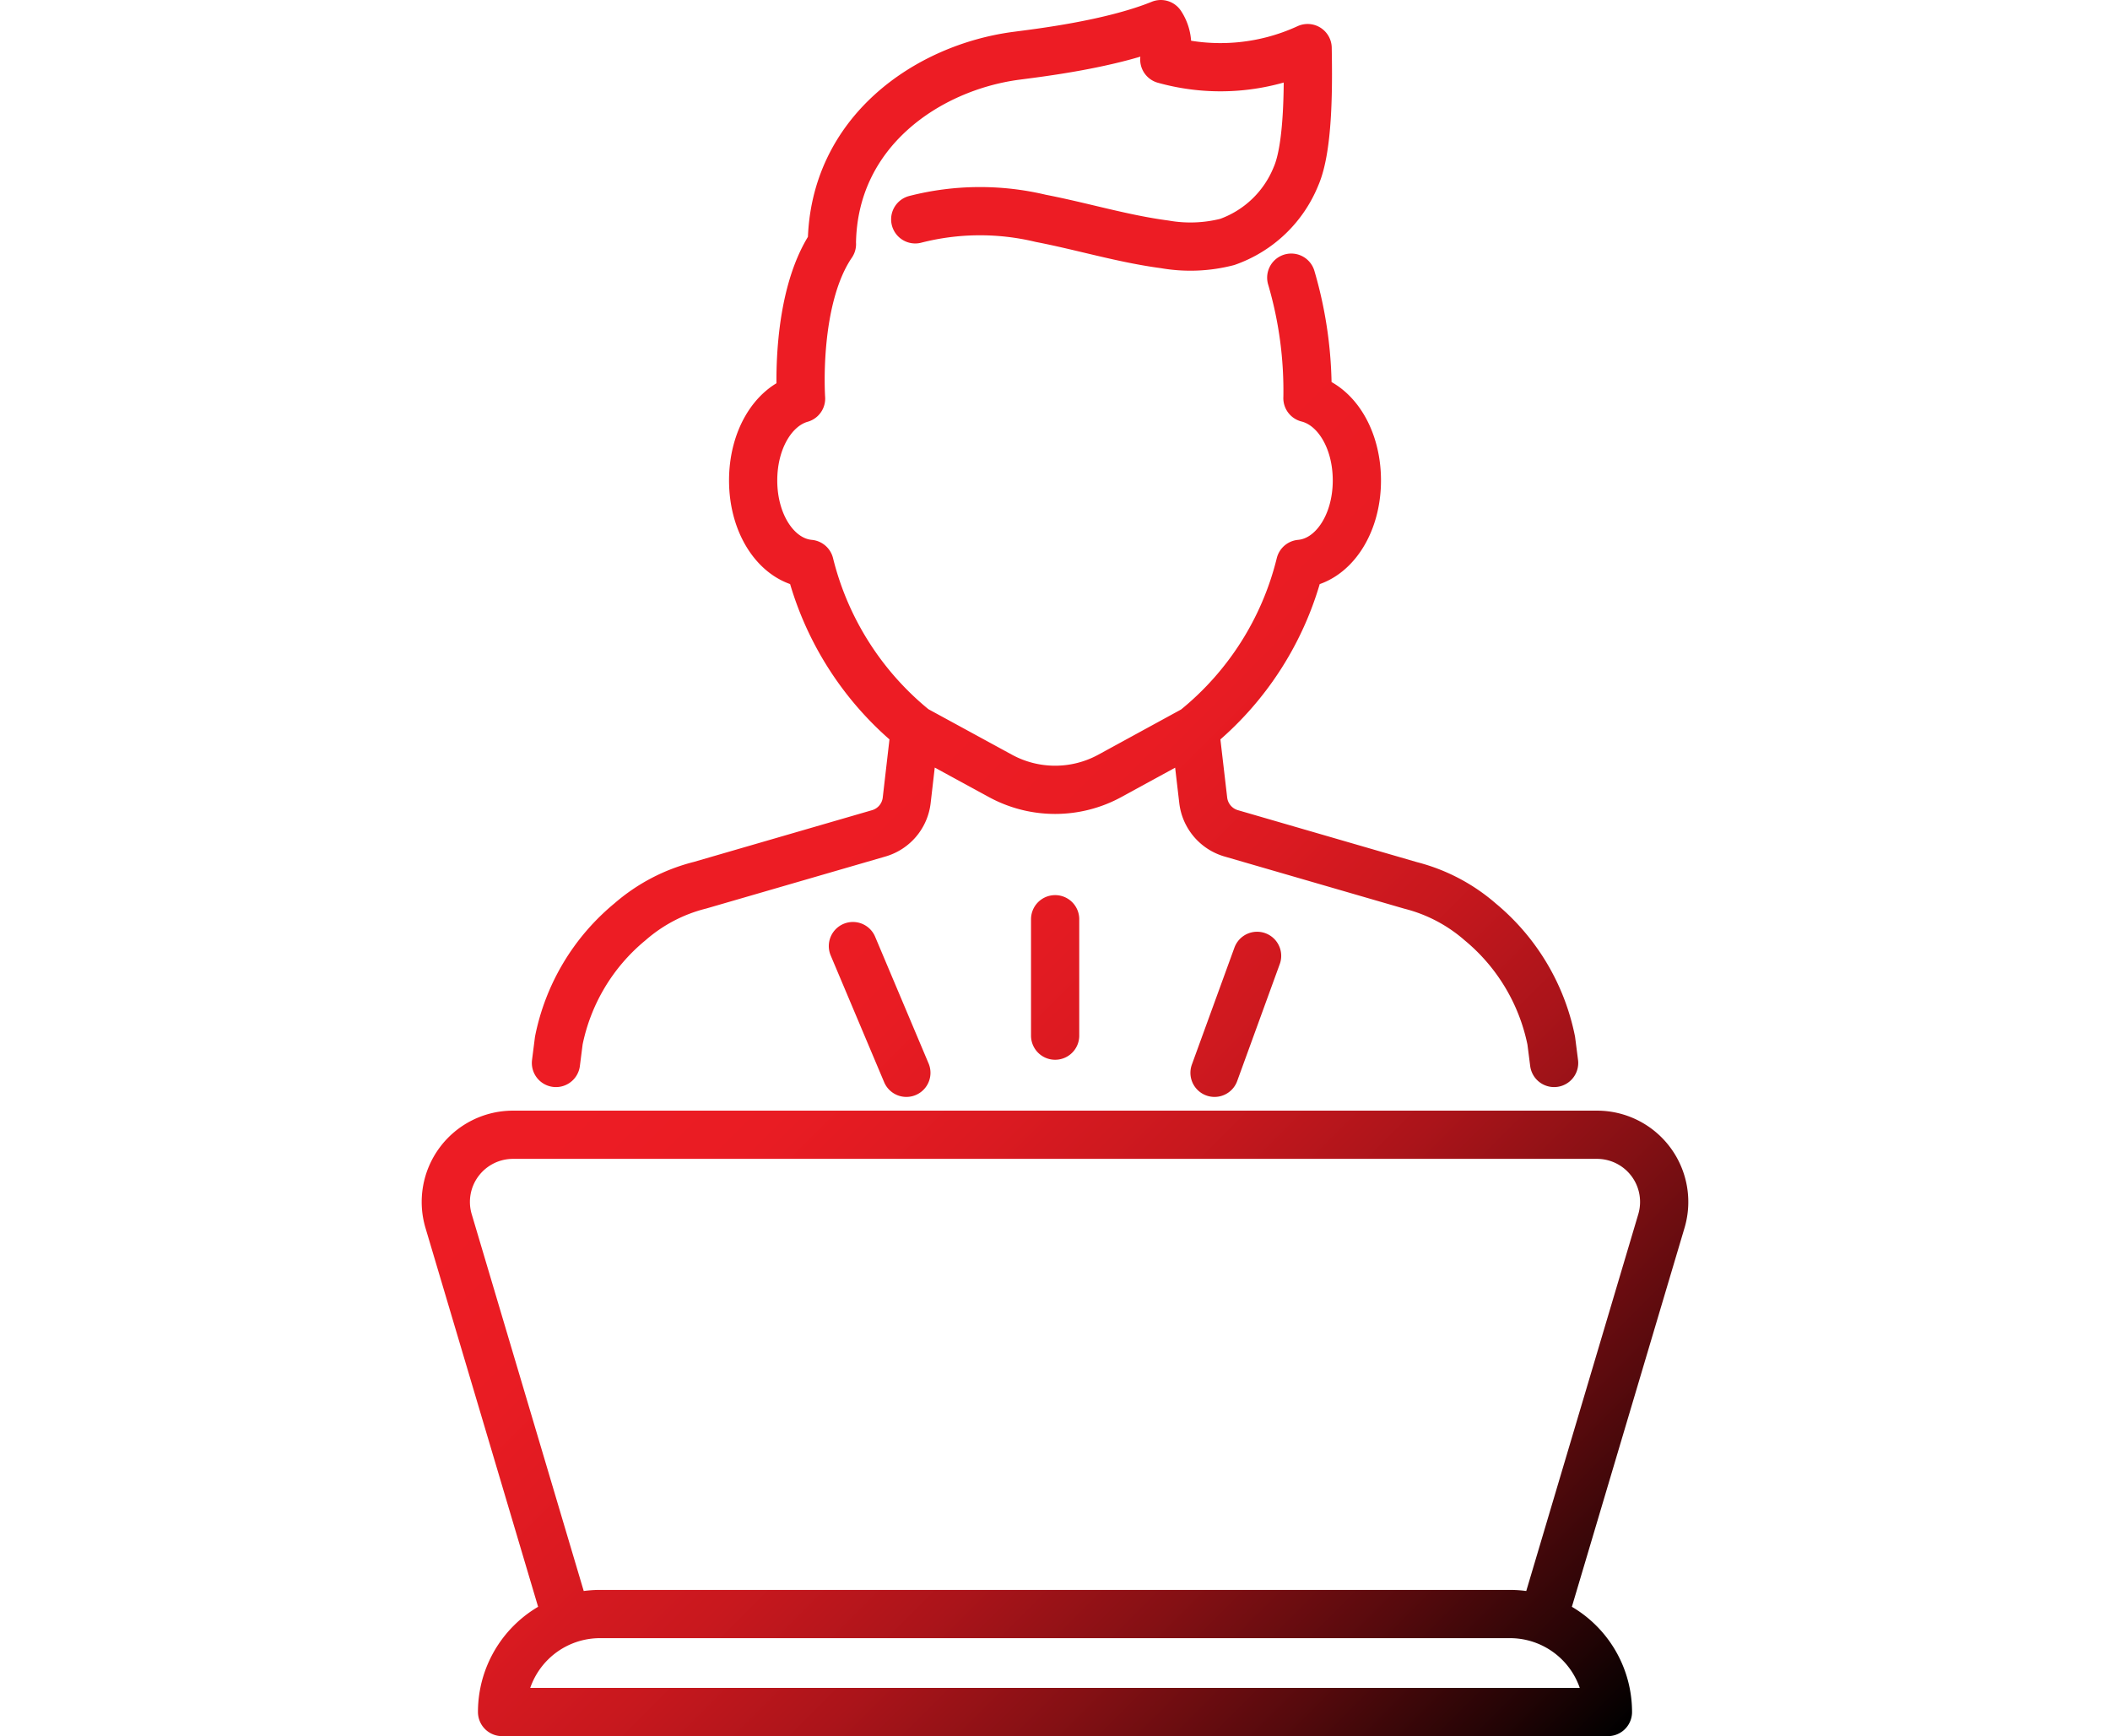 <svg xmlns="http://www.w3.org/2000/svg" xmlns:xlink="http://www.w3.org/1999/xlink" viewBox="0 0 175 144">
  <defs>
    <style>
      .a {
        fill: none;
        stroke-linecap: round;
        stroke-linejoin: round;
        stroke-width: 4px;
        stroke: url(#a);
      }
    </style>
    <linearGradient id="a" data-name="新規グラデーションスウォッチ 4" x1="41.206" y1="39.157" x2="140.119" y2="138.069" gradientUnits="userSpaceOnUse">
      <stop offset="0.3" stop-color="#ed1c24"/>
      <stop offset="0.388" stop-color="#e91c23"/>
      <stop offset="0.478" stop-color="#dc1a21"/>
      <stop offset="0.571" stop-color="#c8181e"/>
      <stop offset="0.664" stop-color="#ab141a"/>
      <stop offset="0.758" stop-color="#851014"/>
      <stop offset="0.853" stop-color="#570a0d"/>
      <stop offset="0.947" stop-color="#220405"/>
      <stop offset="1"/>
    </linearGradient>
  </defs>
  <path class="a" d="M87.511,85.9V76.244M75.172,88.982l-4.433-10.51m29.992,10.51,3.53-9.7m4.176-46.26c2.371.595,4.1,3.381,4.1,6.828,0,3.729-2.041,6.685-4.7,6.92a25.4,25.4,0,0,1-8.73,13.721l.687,5.89a3.245,3.245,0,0,0,2.317,2.738L117,73.44a14.044,14.044,0,0,1,5.771,3.029,17.182,17.182,0,0,1,5.887,9.844l.237,1.853m-82.785,0,.236-1.853a17.128,17.128,0,0,1,5.892-9.844,14.038,14.038,0,0,1,5.817-3.044l14.833-4.306A3.239,3.239,0,0,0,75.2,66.38l.681-5.889A25.5,25.5,0,0,1,67.148,46.77c-2.654-.243-4.683-3.195-4.683-6.92,0-3.386,1.668-6.133,3.972-6.791M69,20.244c-3.137,4.594-2.561,12.815-2.561,12.815m42-.037a33.2,33.2,0,0,0-1.344-9.992M75.908,18.193a21.63,21.63,0,0,1,10.409-.083c3.442.664,6.813,1.7,10.288,2.158a12.274,12.274,0,0,0,5.179-.2,9.588,9.588,0,0,0,5.7-5.44c1.091-2.48,1.014-7.93.968-10.639a17.284,17.284,0,0,1-11.887.946h0a3.156,3.156,0,0,0-.249-2.877L96.277,2C92.137,3.682,86.1,4.387,84.294,4.626c-7.349.968-15.214,6.29-15.3,15.618M133.359,142a8.126,8.126,0,0,0-8.126-8.126H49.767A8.126,8.126,0,0,0,41.641,142h91.718Zm-5.255-8.127,9.69-32.594a5.571,5.571,0,0,0-5.34-7.158H42.546a5.571,5.571,0,0,0-5.34,7.158l9.69,32.6M75.882,60.491l7.09,3.863a9.477,9.477,0,0,0,9.075,0l7.064-3.858"/>
</svg>
